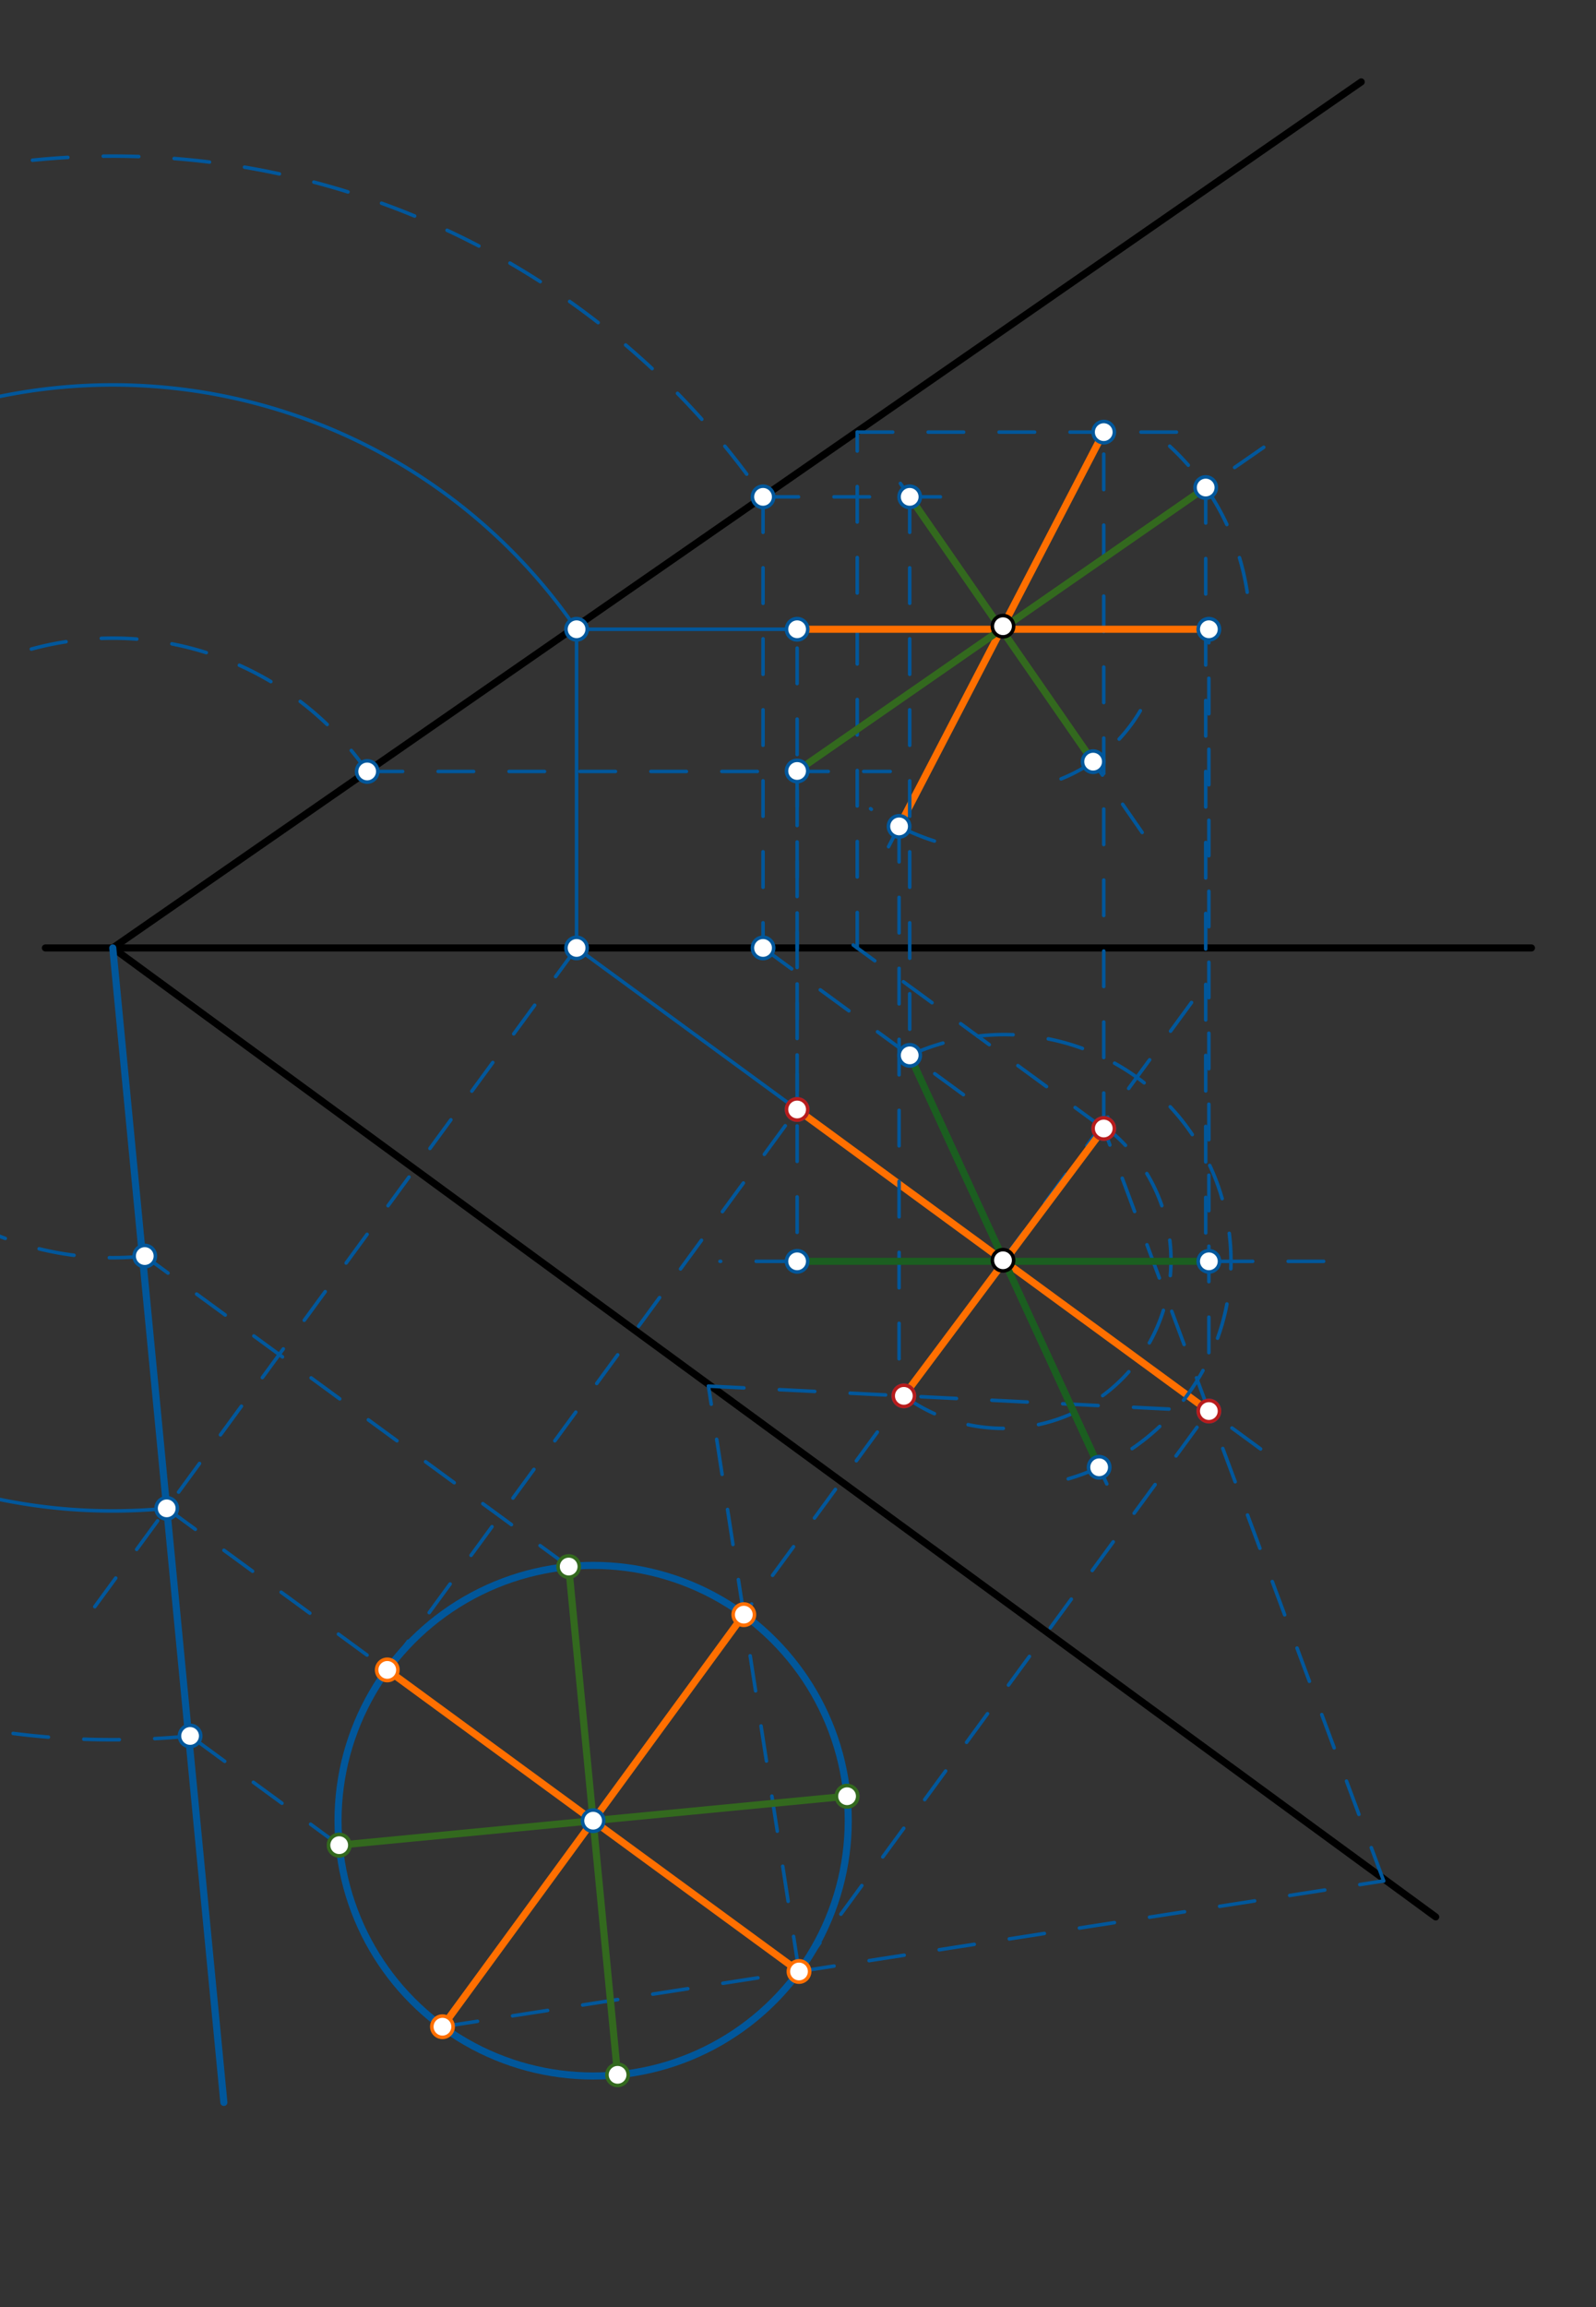 <svg xmlns="http://www.w3.org/2000/svg" class="svg--1it" height="100%" preserveAspectRatio="xMidYMid meet" viewBox="0 0 450 650" width="100%"><rect x="0" y="0" width="450" height="650" fill="#333333" stroke="none"/><defs><marker id="marker-arrow" markerHeight="16" markerUnits="userSpaceOnUse" markerWidth="24" orient="auto-start-reverse" refX="24" refY="4" viewBox="0 0 24 8"><path d="M 0 0 L 24 4 L 0 8 z" stroke="inherit"></path></marker></defs><g class="aux-layer--1FB"></g><g class="main-layer--3Vd"><g class="element--2qn"><line stroke="#000000" stroke-dasharray="none" stroke-linecap="round" stroke-width="2" x1="12.8" x2="431.8" y1="267.075" y2="267.075"></line></g><g class="element--2qn"><line stroke="#000000" stroke-dasharray="none" stroke-linecap="round" stroke-width="2" x1="31.8" x2="383.8" y1="267.075" y2="23.075"></line></g><g class="element--2qn"><line stroke="#000000" stroke-dasharray="none" stroke-linecap="round" stroke-width="2" x1="31.8" x2="404.8" y1="267.075" y2="540.075"></line></g><g class="element--2qn"><line stroke="#01579B" stroke-dasharray="none" stroke-linecap="round" stroke-width="1" x1="282.8" x2="162.241" y1="355.075" y2="266.837"></line></g><g class="element--2qn"><line stroke="#01579B" stroke-dasharray="none" stroke-linecap="round" stroke-width="1" x1="162.566" x2="162.566" y1="267.075" y2="177.289"></line></g><g class="element--2qn"><line stroke="#01579B" stroke-dasharray="none" stroke-linecap="round" stroke-width="1" x1="162.566" x2="332.8" y1="177.289" y2="177.289"></line></g><g class="element--2qn"><line stroke="#01579B" stroke-dasharray="10" stroke-linecap="round" stroke-width="1" x1="162.566" x2="21.224" y1="267.075" y2="460.19"></line></g><g class="element--2qn"><path d="M 162.566 177.289 A 158.623 158.623 0 1 0 47.487 424.92" fill="none" stroke="#01579B" stroke-dasharray="none" stroke-linecap="round" stroke-width="1"></path></g><g class="element--2qn"><line stroke="#01579B" stroke-dasharray="none" stroke-linecap="round" stroke-width="2" x1="31.8" x2="47.004" y1="267.075" y2="424.967"></line></g><g class="element--2qn"><line stroke="#01579B" stroke-dasharray="none" stroke-linecap="round" stroke-width="2" x1="47.004" x2="63.12" y1="424.967" y2="592.342"></line></g><g class="element--2qn"><line stroke="#01579B" stroke-dasharray="10" stroke-linecap="round" stroke-width="1" x1="47.004" x2="227.12" y1="424.967" y2="556.795"></line></g><g class="element--2qn"><line stroke="#01579B" stroke-dasharray="10" stroke-linecap="round" stroke-width="1" x1="282.8" x2="167.238" y1="355.075" y2="512.967"></line></g><g class="element--2qn"><g class="center--1s5"><line x1="163.238" y1="512.967" x2="171.238" y2="512.967" stroke="#01579B" stroke-width="1" stroke-linecap="round"></line><line x1="167.238" y1="508.967" x2="167.238" y2="516.967" stroke="#01579B" stroke-width="1" stroke-linecap="round"></line><circle class="hit--230" cx="167.238" cy="512.967" r="4" stroke="none" fill="transparent"></circle></g><circle cx="167.238" cy="512.967" fill="none" r="71.931" stroke="#01579B" stroke-dasharray="none" stroke-width="2"></circle></g><g class="element--2qn"><line stroke="#FF6F00" stroke-dasharray="none" stroke-linecap="round" stroke-width="2" x1="109.193" x2="225.283" y1="470.484" y2="555.451"></line></g><g class="element--2qn"><line stroke="#FF6F00" stroke-dasharray="none" stroke-linecap="round" stroke-width="2" x1="209.722" x2="124.754" y1="454.922" y2="571.013"></line></g><g class="element--2qn"><line stroke="#01579B" stroke-dasharray="10" stroke-linecap="round" stroke-width="1" x1="282.8" x2="358.296" y1="355.075" y2="410.331"></line></g><g class="element--2qn"><line stroke="#01579B" stroke-dasharray="10" stroke-linecap="round" stroke-width="1" x1="109.193" x2="224.755" y1="470.484" y2="312.591"></line></g><g class="element--2qn"><line stroke="#01579B" stroke-dasharray="10" stroke-linecap="round" stroke-width="1" x1="225.283" x2="340.845" y1="555.451" y2="397.559"></line></g><g class="element--2qn"><line stroke="#01579B" stroke-dasharray="10" stroke-linecap="round" stroke-width="1" x1="282.8" x2="336.229" y1="355.075" y2="282.074"></line></g><g class="element--2qn"><line stroke="#01579B" stroke-dasharray="10" stroke-linecap="round" stroke-width="1" x1="225.283" x2="209.722" y1="555.451" y2="454.922"></line></g><g class="element--2qn"><line stroke="#01579B" stroke-dasharray="10" stroke-linecap="round" stroke-width="1" x1="209.722" x2="199.754" y1="454.922" y2="390.53"></line></g><g class="element--2qn"><line stroke="#01579B" stroke-dasharray="10" stroke-linecap="round" stroke-width="1" x1="199.754" x2="340.845" y1="390.53" y2="397.559"></line></g><g class="element--2qn"><line stroke="#01579B" stroke-dasharray="10" stroke-linecap="round" stroke-width="1" x1="124.754" x2="225.283" y1="571.013" y2="555.451"></line></g><g class="element--2qn"><line stroke="#01579B" stroke-dasharray="10" stroke-linecap="round" stroke-width="1" x1="225.283" x2="390.128" y1="555.451" y2="529.933"></line></g><g class="element--2qn"><line stroke="#01579B" stroke-dasharray="10" stroke-linecap="round" stroke-width="1" x1="390.128" x2="340.845" y1="529.933" y2="397.559"></line></g><g class="element--2qn"><line stroke="#01579B" stroke-dasharray="10" stroke-linecap="round" stroke-width="1" x1="340.845" x2="311.206" y1="397.559" y2="317.945"></line></g><g class="element--2qn"><path d="M 254.842 393.274 A 47.337 47.337 0 0 0 311.563 317.478" fill="none" stroke="#01579B" stroke-dasharray="10" stroke-linecap="round" stroke-width="1"></path></g><g class="element--2qn"><line stroke="#FF6F00" stroke-dasharray="none" stroke-linecap="round" stroke-width="2" x1="224.755" x2="340.845" y1="312.591" y2="397.559"></line></g><g class="element--2qn"><line stroke="#FF6F00" stroke-dasharray="none" stroke-linecap="round" stroke-width="2" x1="311.206" x2="254.842" y1="317.945" y2="393.274"></line></g><g class="element--2qn"><line stroke="#01579B" stroke-dasharray="10" stroke-linecap="round" stroke-width="1" x1="224.755" x2="224.755" y1="312.591" y2="177.289"></line></g><g class="element--2qn"><line stroke="#01579B" stroke-dasharray="10" stroke-linecap="round" stroke-width="1" x1="340.845" x2="340.845" y1="381.102" y2="177.289"></line></g><g class="element--2qn"><line stroke="#01579B" stroke-dasharray="10" stroke-linecap="round" stroke-width="1" x1="332.8" x2="340.845" y1="177.289" y2="177.289"></line></g><g class="element--2qn"><line stroke="#01579B" stroke-dasharray="10" stroke-linecap="round" stroke-width="1" x1="311.206" x2="240.565" y1="317.945" y2="266.243"></line></g><g class="element--2qn"><line stroke="#01579B" stroke-dasharray="10" stroke-linecap="round" stroke-width="1" x1="241.702" x2="241.702" y1="267.075" y2="121.746"></line></g><g class="element--2qn"><line stroke="#01579B" stroke-dasharray="10" stroke-linecap="round" stroke-width="1" x1="241.702" x2="339" y1="121.746" y2="121.746"></line></g><g class="element--2qn"><line stroke="#01579B" stroke-dasharray="10" stroke-linecap="round" stroke-width="1" x1="311.206" x2="311.206" y1="317.945" y2="121.746"></line></g><g class="element--2qn"><line stroke="#01579B" stroke-dasharray="10" stroke-linecap="round" stroke-width="1" x1="311.206" x2="282.8" y1="121.746" y2="176.431"></line></g><g class="element--2qn"><line stroke="#01579B" stroke-dasharray="10" stroke-linecap="round" stroke-width="1" x1="282.8" x2="250.438" y1="176.431" y2="238.732"></line></g><g class="element--2qn"><path d="M 263.462 236.959 A 62.589 62.589 0 0 1 245.457 227.846" fill="none" stroke="#01579B" stroke-dasharray="10" stroke-linecap="round" stroke-width="1"></path></g><g class="element--2qn"><line stroke="#FF6F00" stroke-dasharray="none" stroke-linecap="round" stroke-width="2" x1="311.206" x2="253.503" y1="121.746" y2="232.832"></line></g><g class="element--2qn"><line stroke="#01579B" stroke-dasharray="10" stroke-linecap="round" stroke-width="1" x1="253.503" x2="253.503" y1="232.832" y2="393.274"></line></g><g class="element--2qn"><line stroke="#FF6F00" stroke-dasharray="none" stroke-linecap="round" stroke-width="2" x1="224.755" x2="340.845" y1="177.289" y2="177.289"></line></g><g class="element--2qn"><line stroke="#33691E" stroke-dasharray="none" stroke-linecap="round" stroke-width="2" x1="167.238" x2="95.638" y1="512.967" y2="519.862"></line></g><g class="element--2qn"><line stroke="#33691E" stroke-dasharray="none" stroke-linecap="round" stroke-width="2" x1="167.238" x2="238.838" y1="512.967" y2="506.073"></line></g><g class="element--2qn"><line stroke="#33691E" stroke-dasharray="none" stroke-linecap="round" stroke-width="2" x1="167.238" x2="160.344" y1="512.967" y2="441.367"></line></g><g class="element--2qn"><line stroke="#33691E" stroke-dasharray="none" stroke-linecap="round" stroke-width="2" x1="167.238" x2="174.132" y1="512.967" y2="584.568"></line></g><g class="element--2qn"><line stroke="#01579B" stroke-dasharray="10" stroke-linecap="round" stroke-width="1" x1="160.344" x2="40.818" y1="441.367" y2="353.886"></line></g><g class="element--2qn"><path d="M 40.818 353.886 A 87.278 87.278 0 1 1 103.53 217.353" fill="none" stroke="#01579B" stroke-dasharray="10" stroke-linecap="round" stroke-width="1"></path></g><g class="element--2qn"><line stroke="#01579B" stroke-dasharray="10" stroke-linecap="round" stroke-width="1" x1="103.53" x2="251" y1="217.353" y2="217.353"></line></g><g class="element--2qn"><line stroke="#01579B" stroke-dasharray="10" stroke-linecap="round" stroke-width="1" x1="282.354" x2="224.69" y1="177.289" y2="217.26"></line></g><g class="element--2qn"><line stroke="#01579B" stroke-dasharray="10" stroke-linecap="round" stroke-width="1" x1="282.354" x2="357.929" y1="177.289" y2="124.902"></line></g><g class="element--2qn"><path d="M 351.659 166.862 A 70.085 70.085 0 0 0 329.803 125.709" fill="none" stroke="#01579B" stroke-dasharray="10" stroke-linecap="round" stroke-width="1"></path></g><g class="element--2qn"><line stroke="#33691E" stroke-dasharray="none" stroke-linecap="round" stroke-width="2" x1="339.954" x2="224.755" y1="137.362" y2="217.216"></line></g><g class="element--2qn"><line stroke="#01579B" stroke-dasharray="10" stroke-linecap="round" stroke-width="1" x1="282.354" x2="249.111" y1="177.289" y2="129.332"></line></g><g class="element--2qn"><line stroke="#01579B" stroke-dasharray="10" stroke-linecap="round" stroke-width="1" x1="282.354" x2="322.04" y1="177.289" y2="234.54"></line></g><g class="element--2qn"><line stroke="#01579B" stroke-dasharray="10" stroke-linecap="round" stroke-width="1" x1="95.638" x2="53.598" y1="519.862" y2="489.093"></line></g><g class="element--2qn"><path d="M 53.598 489.093 A 223.085 223.085 0 1 1 215.144 139.984" fill="none" stroke="#01579B" stroke-dasharray="10" stroke-linecap="round" stroke-width="1"></path></g><g class="element--2qn"><line stroke="#01579B" stroke-dasharray="10" stroke-linecap="round" stroke-width="1" x1="215.144" x2="272" y1="139.984" y2="139.984"></line></g><g class="element--2qn"><path d="M 321.518 200.234 A 45.391 45.391 0 0 1 293.042 221.403" fill="none" stroke="#01579B" stroke-dasharray="10" stroke-linecap="round" stroke-width="1"></path></g><g class="element--2qn"><line stroke="#33691E" stroke-dasharray="none" stroke-linecap="round" stroke-width="2" x1="256.495" x2="308.213" y1="139.984" y2="214.593"></line></g><g class="element--2qn"><line stroke="#01579B" stroke-dasharray="10" stroke-linecap="round" stroke-width="1" x1="283.203" x2="383" y1="355.37" y2="355.37"></line></g><g class="element--2qn"><line stroke="#01579B" stroke-dasharray="10" stroke-linecap="round" stroke-width="1" x1="283.203" x2="203" y1="355.37" y2="355.37"></line></g><g class="element--2qn"><line stroke="#01579B" stroke-dasharray="10" stroke-linecap="round" stroke-width="1" x1="224.755" x2="224.755" y1="217.216" y2="355.37"></line></g><g class="element--2qn"><line stroke="#01579B" stroke-dasharray="10" stroke-linecap="round" stroke-width="1" x1="339.954" x2="339.954" y1="137.362" y2="355.37"></line></g><g class="element--2qn"><line stroke="#1B5E20" stroke-dasharray="none" stroke-linecap="round" stroke-width="2" x1="224.755" x2="340.845" y1="355.37" y2="355.37"></line></g><g class="element--2qn"><line stroke="#01579B" stroke-dasharray="10" stroke-linecap="round" stroke-width="1" x1="215.144" x2="215.144" y1="139.984" y2="267.075"></line></g><g class="element--2qn"><line stroke="#01579B" stroke-dasharray="10" stroke-linecap="round" stroke-width="1" x1="215.144" x2="276.708" y1="267.075" y2="312.134"></line></g><g class="element--2qn"><line stroke="#01579B" stroke-dasharray="10" stroke-linecap="round" stroke-width="1" x1="256.495" x2="256.495" y1="139.984" y2="298.653"></line></g><g class="element--2qn"><line stroke="#01579B" stroke-dasharray="10" stroke-linecap="round" stroke-width="1" x1="256.495" x2="283.203" y1="297.34" y2="355.37"></line></g><g class="element--2qn"><line stroke="#01579B" stroke-dasharray="10" stroke-linecap="round" stroke-width="1" x1="283.203" x2="312.068" y1="355.37" y2="418.088"></line></g><g class="element--2qn"><path d="M 256.495 297.34 A 63.881 63.881 0 1 1 298.802 417.317" fill="none" stroke="#01579B" stroke-dasharray="10" stroke-linecap="round" stroke-width="1"></path></g><g class="element--2qn"><line stroke="#1B5E20" stroke-dasharray="none" stroke-linecap="round" stroke-width="2" x1="256.495" x2="309.911" y1="297.34" y2="413.4"></line></g><g class="element--2qn"><circle cx="282.8" cy="355.075" r="3" stroke="#000000" stroke-width="1" fill="#ffffff"></circle>}</g><g class="element--2qn"><circle cx="282.8" cy="176.431" r="3" stroke="#000000" stroke-width="1" fill="#ffffff"></circle>}</g><g class="element--2qn"><circle cx="162.566" cy="177.289" r="3" stroke="#01579B" stroke-width="1" fill="#ffffff"></circle>}</g><g class="element--2qn"><circle cx="162.566" cy="267.075" r="3" stroke="#01579B" stroke-width="1" fill="#ffffff"></circle>}</g><g class="element--2qn"><circle cx="47.004" cy="424.967" r="3" stroke="#01579B" stroke-width="1" fill="#ffffff"></circle>}</g><g class="element--2qn"><circle cx="167.238" cy="512.967" r="3" stroke="#01579B" stroke-width="1" fill="#ffffff"></circle>}</g><g class="element--2qn"><circle cx="109.193" cy="470.484" r="3" stroke="#FF6F00" stroke-width="1" fill="#ffffff"></circle>}</g><g class="element--2qn"><circle cx="225.283" cy="555.451" r="3" stroke="#FF6F00" stroke-width="1" fill="#ffffff"></circle>}</g><g class="element--2qn"><circle cx="209.722" cy="454.922" r="3" stroke="#FF6F00" stroke-width="1" fill="#ffffff"></circle>}</g><g class="element--2qn"><circle cx="124.754" cy="571.013" r="3" stroke="#FF6F00" stroke-width="1" fill="#ffffff"></circle>}</g><g class="element--2qn"><circle cx="224.755" cy="312.591" r="3" stroke="#01579B" stroke-width="1" fill="#ffffff"></circle>}</g><g class="element--2qn"><circle cx="340.845" cy="397.559" r="3" stroke="#01579B" stroke-width="1" fill="#ffffff"></circle>}</g><g class="element--2qn"><circle cx="254.842" cy="393.274" r="3" stroke="#01579B" stroke-width="1" fill="#ffffff"></circle>}</g><g class="element--2qn"><circle cx="311.206" cy="317.945" r="3" stroke="#01579B" stroke-width="1" fill="#ffffff"></circle>}</g><g class="element--2qn"><circle cx="224.755" cy="312.591" r="3" stroke="#B71C1C" stroke-width="1" fill="#ffffff"></circle>}</g><g class="element--2qn"><circle cx="254.842" cy="393.274" r="3" stroke="#B71C1C" stroke-width="1" fill="#ffffff"></circle>}</g><g class="element--2qn"><circle cx="340.845" cy="397.559" r="3" stroke="#B71C1C" stroke-width="1" fill="#ffffff"></circle>}</g><g class="element--2qn"><circle cx="311.206" cy="317.945" r="3" stroke="#B71C1C" stroke-width="1" fill="#ffffff"></circle>}</g><g class="element--2qn"><circle cx="224.755" cy="177.289" r="3" stroke="#01579B" stroke-width="1" fill="#ffffff"></circle>}</g><g class="element--2qn"><circle cx="340.845" cy="177.289" r="3" stroke="#01579B" stroke-width="1" fill="#ffffff"></circle>}</g><g class="element--2qn"><circle cx="311.206" cy="121.746" r="3" stroke="#01579B" stroke-width="1" fill="#ffffff"></circle>}</g><g class="element--2qn"><circle cx="253.503" cy="232.832" r="3" stroke="#01579B" stroke-width="1" fill="#ffffff"></circle>}</g><g class="element--2qn"><circle cx="238.838" cy="506.073" r="3" stroke="#33691E" stroke-width="1" fill="#ffffff"></circle>}</g><g class="element--2qn"><circle cx="95.638" cy="519.862" r="3" stroke="#33691E" stroke-width="1" fill="#ffffff"></circle>}</g><g class="element--2qn"><circle cx="160.344" cy="441.367" r="3" stroke="#33691E" stroke-width="1" fill="#ffffff"></circle>}</g><g class="element--2qn"><circle cx="174.132" cy="584.568" r="3" stroke="#33691E" stroke-width="1" fill="#ffffff"></circle>}</g><g class="element--2qn"><circle cx="95.638" cy="519.862" r="3" stroke="#33691E" stroke-width="1" fill="#ffffff"></circle>}</g><g class="element--2qn"><circle cx="238.838" cy="506.073" r="3" stroke="#33691E" stroke-width="1" fill="#ffffff"></circle>}</g><g class="element--2qn"><circle cx="40.818" cy="353.886" r="3" stroke="#01579B" stroke-width="1" fill="#ffffff"></circle>}</g><g class="element--2qn"><circle cx="103.53" cy="217.353" r="3" stroke="#01579B" stroke-width="1" fill="#ffffff"></circle>}</g><g class="element--2qn"><circle cx="224.755" cy="217.216" r="3" stroke="#01579B" stroke-width="1" fill="#ffffff"></circle>}</g><g class="element--2qn"><circle cx="339.954" cy="137.362" r="3" stroke="#01579B" stroke-width="1" fill="#ffffff"></circle>}</g><g class="element--2qn"><circle cx="53.598" cy="489.093" r="3" stroke="#01579B" stroke-width="1" fill="#ffffff"></circle>}</g><g class="element--2qn"><circle cx="215.144" cy="139.984" r="3" stroke="#01579B" stroke-width="1" fill="#ffffff"></circle>}</g><g class="element--2qn"><circle cx="256.495" cy="139.984" r="3" stroke="#01579B" stroke-width="1" fill="#ffffff"></circle>}</g><g class="element--2qn"><circle cx="308.213" cy="214.593" r="3" stroke="#01579B" stroke-width="1" fill="#ffffff"></circle>}</g><g class="element--2qn"><circle cx="224.755" cy="355.37" r="3" stroke="#01579B" stroke-width="1" fill="#ffffff"></circle>}</g><g class="element--2qn"><circle cx="340.845" cy="355.37" r="3" stroke="#01579B" stroke-width="1" fill="#ffffff"></circle>}</g><g class="element--2qn"><circle cx="215.144" cy="267.075" r="3" stroke="#01579B" stroke-width="1" fill="#ffffff"></circle>}</g><g class="element--2qn"><circle cx="256.495" cy="297.34" r="3" stroke="#01579B" stroke-width="1" fill="#ffffff"></circle>}</g><g class="element--2qn"><circle cx="309.911" cy="413.4" r="3" stroke="#01579B" stroke-width="1" fill="#ffffff"></circle>}</g></g><g class="snaps-layer--2PT"></g><g class="temp-layer--rAP"></g></svg>